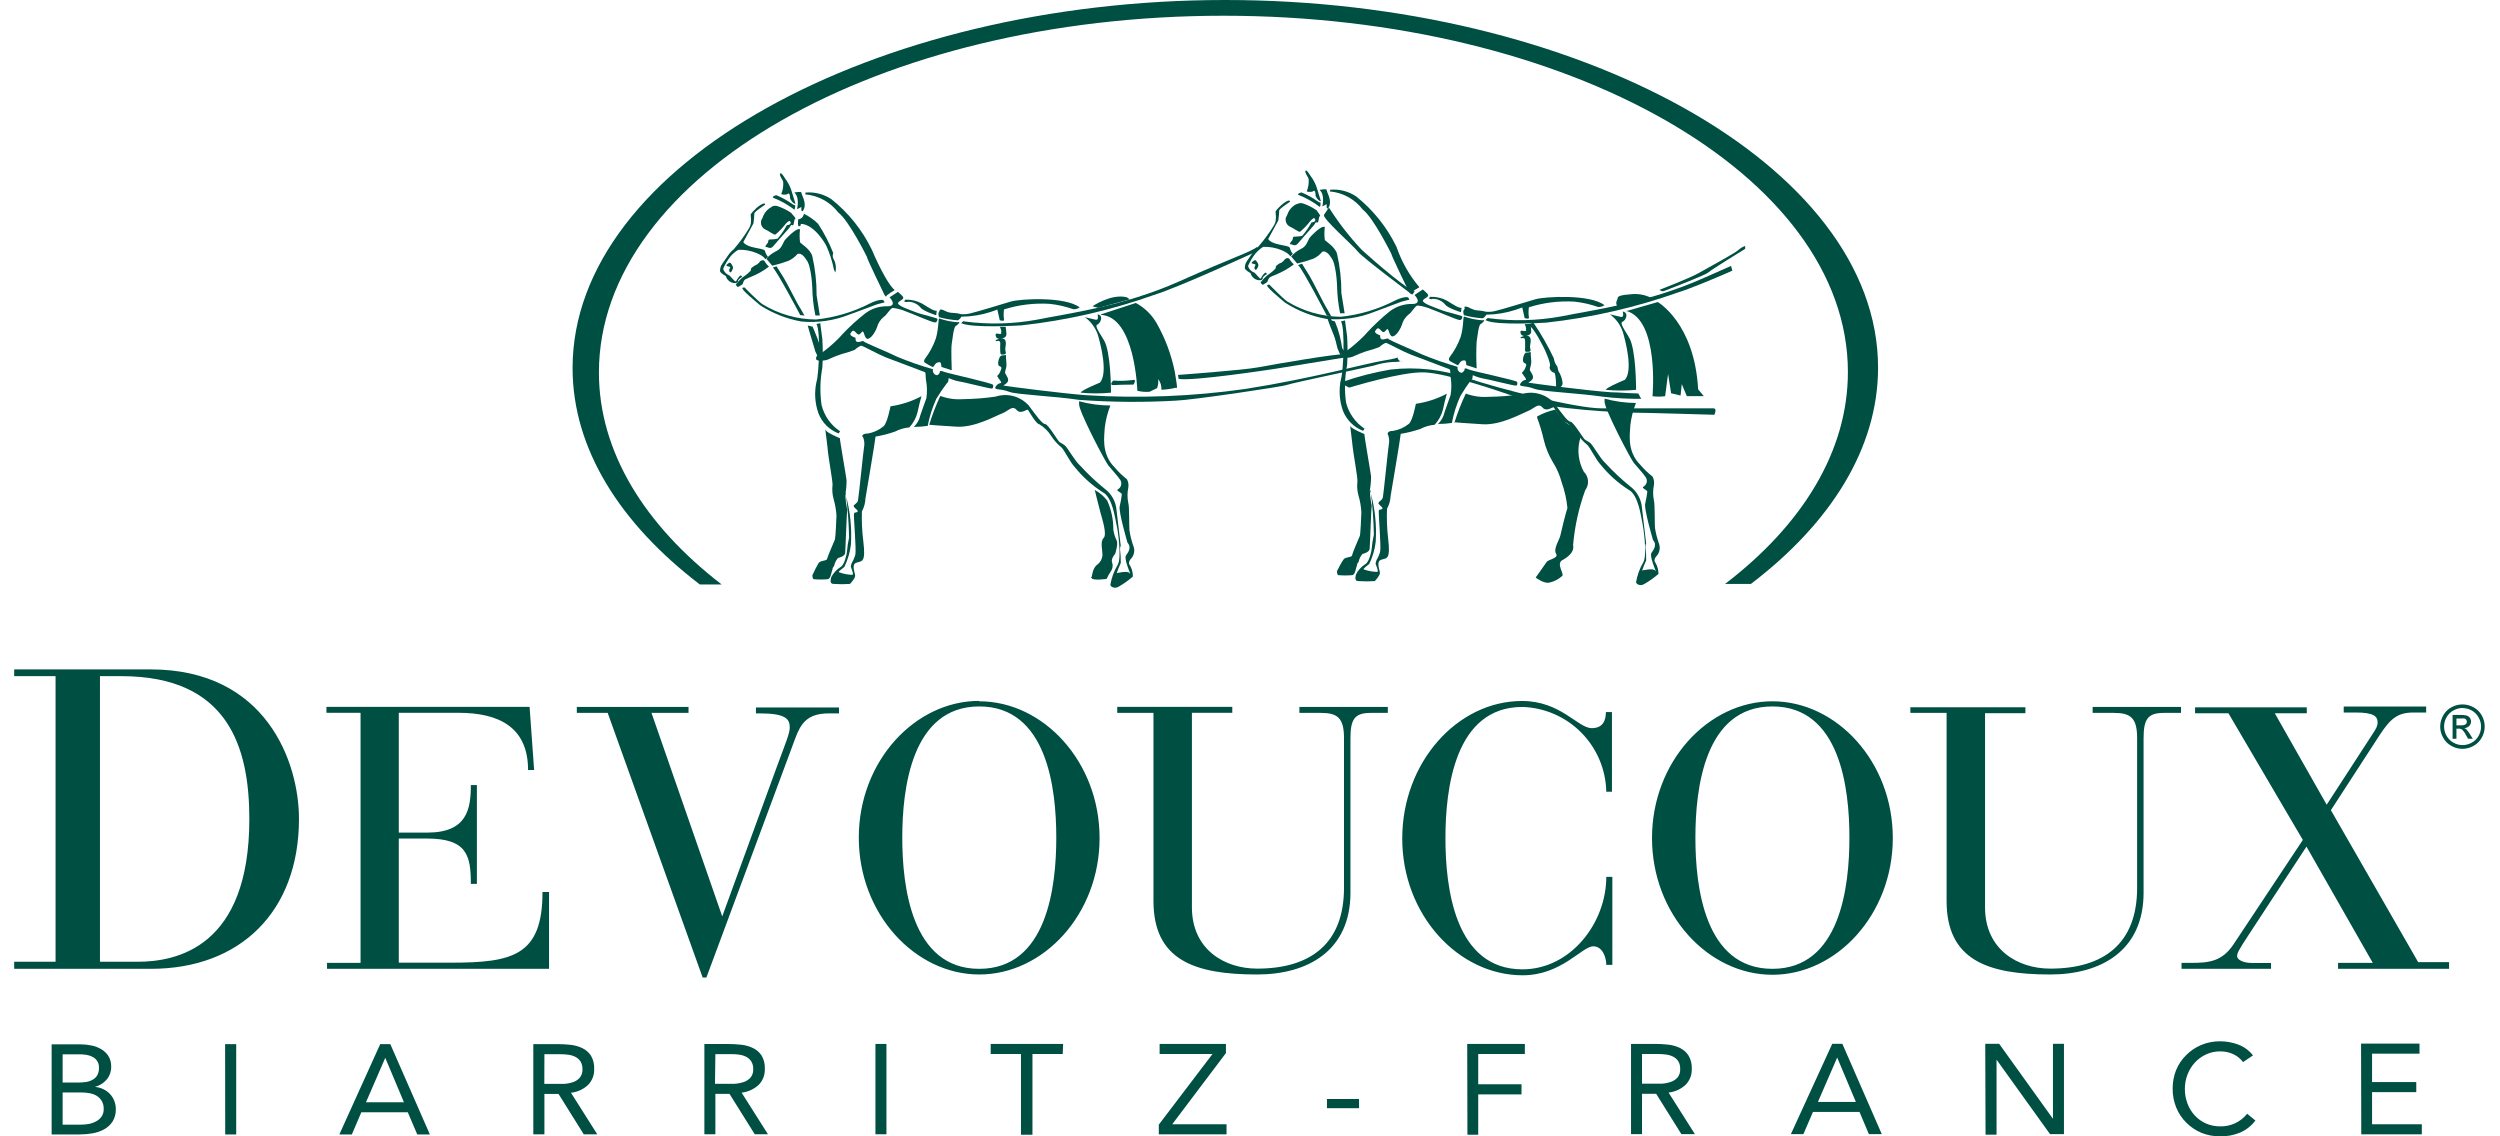 <?xml version="1.0" encoding="UTF-8"?> <svg xmlns="http://www.w3.org/2000/svg" width="132" height="60" viewBox="0 0 132 60" fill="none"><path d="M42.525 10.263V10.167C43.01 10.124 43.495 10.248 43.9 10.519C44.801 11.236 45.53 12.146 46.032 13.183C46.5 14.286 47.001 15.155 47.246 15.315C47.246 15.315 46.778 15.576 46.778 15.671C46.719 15.613 46.676 15.542 46.65 15.464C46.65 15.464 45.77 13.657 45.765 13.545C45.765 13.545 44.817 11.633 44.262 11.222C44.054 10.948 43.79 10.721 43.488 10.555C43.186 10.39 42.853 10.29 42.509 10.263M42.158 11.579C42.225 11.571 42.289 11.542 42.34 11.496C42.39 11.45 42.425 11.39 42.44 11.323C42.515 11.078 42.44 11.286 42.44 11.286C42.721 11.418 42.977 11.599 43.197 11.819C43.516 12.305 43.784 12.823 43.996 13.364C43.977 13.408 43.968 13.455 43.968 13.503C43.968 13.55 43.977 13.598 43.996 13.641C44.127 13.867 44.167 14.133 44.108 14.387L44.033 14.243C43.947 13.798 43.808 13.365 43.618 12.954C43.618 12.954 43.053 11.883 42.312 11.819C42.312 11.819 42.254 11.846 42.264 11.941H42.152C42.127 11.817 42.127 11.688 42.152 11.563M38.849 15.021C38.849 15.021 38.907 15.149 38.961 15.149C39.014 15.149 39.104 15.064 39.179 15.027C39.254 14.989 39.216 14.83 39.365 14.744C39.464 14.695 39.566 14.65 39.669 14.611C40.002 14.475 40.315 14.296 40.602 14.078C40.526 14.011 40.46 13.934 40.405 13.849C40.405 13.849 40.341 13.652 40.138 13.79C40.071 13.895 39.972 13.976 39.856 14.02C39.856 14.02 39.6 14.164 39.648 14.233C39.696 14.302 39.291 14.595 39.227 14.632C39.087 14.748 38.96 14.878 38.849 15.021ZM40.447 13.673C40.596 13.502 40.777 13.363 40.98 13.263C41.246 13.151 41.337 12.858 41.406 12.73C41.476 12.602 42.014 12.075 42.179 12.101H42.243C42.213 12.333 42.213 12.568 42.243 12.799C42.301 12.874 42.776 13.146 42.888 13.519C43.043 14.199 43.12 14.894 43.117 15.592C43.117 15.592 43.277 16.62 43.287 16.657H43.053C42.952 16.168 42.897 15.67 42.888 15.171C42.888 15.171 42.84 13.982 42.568 13.711C42.568 13.711 42.36 13.322 42.11 13.407C41.979 13.565 41.813 13.691 41.625 13.774C41.348 13.876 41.065 13.962 40.778 14.03L40.463 13.663" fill="#004F43"></path><path d="M39.157 14.632C39.089 14.677 39.028 14.73 38.976 14.792C38.976 14.84 38.976 14.925 38.843 14.947C38.762 14.954 38.68 14.94 38.606 14.908C38.531 14.875 38.466 14.824 38.416 14.76C38.373 14.704 38.341 14.641 38.32 14.574C38.32 14.574 38.038 14.43 38.017 14.312C38.014 14.173 38.057 14.036 38.139 13.924C38.193 13.849 38.384 13.566 38.438 13.492C38.522 13.367 38.624 13.256 38.741 13.162C39.05 12.807 39.327 12.425 39.567 12.021C39.727 11.739 39.615 11.371 39.642 11.307C39.669 11.243 40.132 10.732 40.372 10.742L40.404 10.801C40.404 10.801 39.871 11.147 39.828 11.264C39.824 11.443 39.808 11.621 39.781 11.797L39.248 12.778C39.248 12.778 39.306 12.975 39.898 13.087C40.489 13.199 40.351 13.199 40.431 13.369C40.511 13.54 40.553 13.556 40.553 13.556L40.409 13.689C40.409 13.689 40.356 13.529 39.94 13.359C39.636 13.235 39.309 13.177 38.981 13.188C38.834 13.278 38.701 13.389 38.587 13.518C38.42 13.723 38.283 13.951 38.182 14.195C38.203 14.264 38.238 14.328 38.285 14.383C38.332 14.438 38.389 14.483 38.454 14.515C38.571 14.542 38.821 14.947 38.869 14.845C38.917 14.744 39.077 14.499 39.136 14.552C39.166 14.576 39.187 14.61 39.194 14.648" fill="#004F43"></path><path d="M40.745 10.924C40.557 11.02 40.406 11.175 40.314 11.366C40.228 11.627 40.165 11.611 40.181 11.739C40.177 11.818 40.196 11.896 40.237 11.963C40.278 12.03 40.338 12.084 40.41 12.117C40.596 12.197 40.868 12.421 40.943 12.383C41.123 12.234 41.287 12.066 41.433 11.883C41.502 11.787 41.657 11.627 41.705 11.675C41.718 11.685 41.728 11.698 41.736 11.712C41.743 11.727 41.747 11.743 41.747 11.76C41.747 11.777 41.743 11.793 41.736 11.808C41.728 11.822 41.718 11.835 41.705 11.845C41.654 11.871 41.6 11.887 41.545 11.893C41.408 12.147 41.244 12.385 41.054 12.602C40.953 12.626 40.849 12.639 40.745 12.639C40.687 12.639 40.575 12.639 40.575 12.687C40.57 12.735 40.557 12.782 40.538 12.826C40.538 12.826 40.367 13.007 40.426 13.034C40.484 13.06 40.49 13.034 40.559 13.071C40.603 13.093 40.653 13.098 40.701 13.087C40.749 13.075 40.791 13.047 40.82 13.007C40.905 12.895 41.47 12.266 41.63 12.085C41.79 11.904 41.736 11.845 41.838 11.893C41.939 11.941 41.912 11.573 41.987 11.552C42.062 11.531 41.779 11.275 41.779 11.243C41.566 11.098 41.335 10.982 41.092 10.897C41.033 10.871 40.969 10.861 40.905 10.865C40.841 10.87 40.779 10.89 40.724 10.924M41.95 10.162C41.95 10.162 42.312 10.098 42.307 10.162C42.339 10.266 42.376 10.37 42.419 10.47C42.469 10.596 42.493 10.73 42.488 10.865C42.488 10.961 42.408 11.163 42.355 11.153C42.301 11.142 42.307 11.03 42.317 10.955C42.328 10.881 42.083 11.083 42.088 11.03C42.093 10.977 42.227 10.433 41.955 10.183M40.804 10.401C40.852 10.35 40.916 10.317 40.985 10.305C41.277 10.423 41.555 10.575 41.811 10.758C41.864 10.801 41.926 10.83 41.992 10.844C41.987 10.921 41.973 10.998 41.95 11.073C41.6 10.807 41.214 10.591 40.804 10.433M42.008 10.78C42.008 10.78 41.848 10.247 41.8 10.103C41.744 9.915 41.661 9.735 41.555 9.57C41.459 9.458 41.268 9.074 41.193 9.16C41.118 9.245 41.337 9.49 41.353 9.607C41.37 9.82 41.337 10.033 41.257 10.231C41.193 10.268 41.513 10.316 41.603 10.231C41.694 10.146 41.726 10.412 41.715 10.455C41.705 10.497 41.875 10.774 41.998 10.758M38.364 13.987C38.364 13.987 38.523 13.806 38.582 13.892C38.641 13.977 38.731 14.073 38.694 14.184C38.657 14.296 38.582 14.44 38.523 14.35C38.465 14.259 38.523 14.2 38.555 14.126C38.587 14.051 38.273 14.078 38.369 13.987M40.804 14.126L41.001 14.062L41.385 14.675C41.534 14.909 42.147 16.13 42.216 16.215C42.285 16.3 42.461 16.668 42.488 16.662C42.41 16.649 42.332 16.64 42.253 16.636C42.253 16.636 41.012 14.296 40.804 14.126Z" fill="#004F43"></path><path d="M39.211 15.197C39.211 15.197 39.296 15.149 39.333 15.197C39.371 15.245 40.047 15.922 40.255 16.06C41.106 16.582 42.082 16.862 43.079 16.87C44.074 16.767 45.041 16.48 45.93 16.023C46.34 15.815 46.607 15.815 46.644 15.852C46.672 15.887 46.691 15.927 46.703 15.97C46.703 15.97 46.388 16.039 46.298 16.071C46.207 16.103 45.056 16.54 44.864 16.604C44.058 16.927 43.188 17.055 42.323 16.977C41.547 16.84 40.806 16.55 40.143 16.124C39.898 15.916 39.078 15.25 39.211 15.202M43.111 17.11L43.309 17.062L43.42 17.915C43.451 18.413 43.451 18.913 43.42 19.412C43.299 20.062 43.285 20.728 43.378 21.384C43.517 21.954 43.868 22.451 44.358 22.774L44.278 22.886C44.036 22.793 43.816 22.65 43.632 22.466C43.449 22.283 43.306 22.063 43.213 21.82C43.025 21.287 42.989 20.711 43.111 20.158C43.245 19.748 43.335 17.462 43.111 17.11Z" fill="#004F43"></path><path d="M43.207 18.703C43.207 18.703 43.053 18.842 43.095 18.97C43.138 19.098 43.628 19.039 43.745 18.97C43.962 18.868 44.184 18.779 44.411 18.703C44.655 18.64 44.895 18.563 45.131 18.474C45.157 18.437 45.413 18.234 45.498 18.256C45.584 18.277 46.415 18.73 46.783 18.874C47.15 19.018 48.749 19.609 48.824 19.646C48.898 19.684 48.855 19.79 48.888 20.046C48.952 20.367 48.961 20.697 48.914 21.021C48.829 21.272 48.578 21.938 48.546 22.087C48.484 22.259 48.382 22.414 48.248 22.54C48.494 22.541 48.74 22.523 48.983 22.486C49.077 21.994 49.23 21.515 49.436 21.058C49.608 20.77 49.797 20.493 50.001 20.227C50.129 20.142 50.038 19.961 50.113 19.971C50.283 20.049 50.462 20.106 50.646 20.142C50.886 20.169 52.292 20.536 52.372 20.515C52.452 20.494 52.442 20.414 52.436 20.323C52.431 20.233 50.065 19.716 49.857 19.636C49.649 19.556 49.628 19.577 49.628 19.636C49.628 19.694 49.532 19.833 49.431 19.806C49.369 19.785 49.317 19.742 49.286 19.685C49.254 19.628 49.245 19.561 49.261 19.497C48.627 19.316 48.004 19.099 47.395 18.847C46.889 18.591 45.616 18.085 45.589 18.016C45.562 17.947 45.136 18.25 45.173 17.835C45.173 17.835 44.811 17.728 44.912 17.59C45.014 17.451 45.051 17.392 45.221 17.59C45.392 17.787 45.461 17.52 45.547 17.504C45.632 17.488 45.648 17.957 45.855 17.883C46.063 17.808 46.266 17.419 46.308 17.275C46.363 17.066 46.483 16.88 46.65 16.742C46.831 16.63 46.985 16.295 47.134 16.257C47.39 16.287 47.64 16.355 47.875 16.46C48.062 16.518 49.218 17.025 49.356 17.025C49.495 17.025 49.484 16.897 49.5 16.843C49.516 16.79 48.637 16.604 48.371 16.492C48.104 16.38 47.268 16.124 47.438 15.959C47.609 15.794 47.832 15.789 47.582 15.565L47.411 15.41L46.969 15.698C46.969 15.698 47.406 16.151 46.884 16.172C46.451 16.154 46.025 16.288 45.68 16.55C45.239 16.897 44.826 17.276 44.444 17.685C44.262 17.925 43.34 18.751 43.202 18.703" fill="#004F43"></path><path d="M47.736 15.901L47.81 15.821C48.119 15.812 48.424 15.885 48.695 16.034C49.089 16.274 49.297 16.423 49.462 16.407L49.43 16.647C49.43 16.647 48.706 16.412 48.599 16.231C48.517 16.135 48.414 16.059 48.299 16.008C48.184 15.956 48.059 15.93 47.933 15.933C47.848 15.991 47.73 15.901 47.73 15.901M49.627 16.433C49.627 16.433 49.558 16.338 49.697 16.343C49.835 16.348 49.995 16.519 50.304 16.519C50.459 16.525 50.613 16.548 50.762 16.588C50.942 16.601 51.123 16.581 51.295 16.529C51.604 16.46 52.894 16.066 53.368 15.922C53.842 15.778 56.235 15.639 57.008 16.231C56.91 16.3 56.791 16.334 56.672 16.327C56.27 16.185 55.854 16.09 55.43 16.044C54.613 15.992 53.792 16.091 53.011 16.338C52.986 16.514 52.986 16.694 53.011 16.87C53.054 16.993 52.787 16.908 52.787 16.908L52.659 16.343C52.659 16.343 52.532 16.401 52.308 16.471C51.808 16.633 51.287 16.717 50.762 16.721C50.72 16.802 50.655 16.869 50.576 16.913C50.239 16.892 49.905 16.836 49.58 16.748C49.58 16.748 49.489 16.508 49.627 16.407M49.601 16.817C49.915 16.928 50.243 16.994 50.576 17.014C50.757 16.956 50.576 17.153 50.464 17.212C50.352 17.27 50.294 17.888 50.251 18.155C50.208 18.421 50.251 19.439 50.251 19.497C50.251 19.556 50.278 19.567 50.096 19.497L49.707 19.375C49.707 19.375 49.707 19.114 49.611 19.124C49.567 19.121 49.522 19.13 49.481 19.148C49.44 19.167 49.404 19.195 49.377 19.231C49.318 19.316 49.265 19.386 49.265 19.386C49.265 19.386 49.025 19.274 48.945 19.215C48.865 19.156 48.716 19.146 48.834 18.949C49.081 18.626 49.275 18.266 49.409 17.883C49.58 17.318 49.526 16.817 49.596 16.817" fill="#004F43"></path><path d="M50.747 17.078C50.747 17.078 50.854 16.913 50.912 16.972C52.184 17.142 53.475 17.112 54.738 16.881C56.39 16.545 59.283 16.188 62.278 14.851C65.273 13.513 65.901 13.364 66.37 13.044C66.37 13.044 66.44 13.242 66.37 13.268C66.301 13.295 62.321 15.144 60.908 15.581C58.653 16.381 56.312 16.918 53.934 17.179C53.934 17.179 51.269 17.35 50.736 17.052" fill="#004F43"></path><path d="M52.804 17.275C52.804 17.275 52.894 17.478 52.862 17.552C52.83 17.627 52.942 17.6 52.83 17.627C52.718 17.654 52.59 17.558 52.575 17.654C52.568 17.678 52.567 17.704 52.571 17.729C52.575 17.754 52.584 17.778 52.597 17.799C52.611 17.82 52.628 17.839 52.649 17.853C52.67 17.868 52.694 17.878 52.718 17.883C52.841 17.883 52.612 17.92 52.575 17.963C52.537 18.005 52.623 18.011 52.623 18.011C52.623 18.011 52.798 17.947 52.814 18.101C52.806 18.261 52.806 18.421 52.814 18.581C52.841 18.682 52.788 18.735 52.995 18.719C53.203 18.703 53.054 18.565 53.081 18.384C53.107 18.202 53.177 17.877 52.91 17.877C52.644 17.877 53.166 17.931 53.139 17.622C53.132 17.498 53.118 17.376 53.097 17.254H52.788M52.873 18.767C52.954 18.768 53.034 18.759 53.113 18.741C53.113 18.741 53.113 18.938 53.139 19.188C53.166 19.439 53.028 19.614 53.081 19.721C53.134 19.828 53.321 20.041 53.177 20.201C53.033 20.36 52.916 20.339 53.033 20.366C53.15 20.392 56.129 20.781 57.354 20.867C60.159 21.043 62.975 20.932 65.757 20.536C69.354 19.971 72.125 19.183 73.111 19.028C74.097 18.874 73.718 18.799 73.814 18.954C73.91 19.108 73.995 19.082 74.054 19.039C73.906 19.096 73.748 19.12 73.59 19.108C73.228 19.128 72.87 19.194 72.525 19.305C72.386 19.348 68.219 20.222 67.953 20.323C67.686 20.424 62.901 21.128 62.091 21.154C60.384 21.252 58.671 21.238 56.965 21.112C55.654 20.915 53.72 20.84 53.31 20.696C53.129 20.626 52.938 20.581 52.745 20.563C52.66 20.536 52.436 20.563 52.617 20.35C52.798 20.137 52.985 20.323 52.772 20.041C52.559 19.758 52.687 19.907 52.804 19.641C52.921 19.375 52.884 19.391 52.756 19.321C52.628 19.252 52.756 18.788 52.868 18.788M43.575 22.678C43.575 22.678 43.697 23.59 43.713 23.835C43.729 24.08 43.974 25.433 43.958 25.604C43.929 25.852 43.947 26.103 44.012 26.344C44.096 26.631 44.148 26.926 44.166 27.224C44.166 27.394 44.113 28.401 44.086 28.481C44.059 28.561 43.697 29.366 43.676 29.499C43.655 29.632 43.335 29.573 43.223 29.728C43.102 29.937 42.992 30.152 42.893 30.373C42.893 30.373 42.893 30.559 42.962 30.581C43.21 30.604 43.46 30.604 43.708 30.581C43.873 30.554 43.889 30.202 43.953 30.085C43.951 30.049 43.958 30.012 43.972 29.979C43.987 29.945 44.01 29.916 44.038 29.893C44.068 29.734 44.14 29.585 44.246 29.462C44.246 29.462 44.603 29.387 44.624 29.201C44.646 29.014 44.699 27.128 44.736 26.92C44.678 26.652 44.644 26.379 44.635 26.105C44.678 25.858 44.699 25.609 44.699 25.359C44.662 25.055 44.337 23.227 44.347 23.137C44.347 23.137 43.67 22.86 43.601 22.716" fill="#004F43"></path><path d="M45.562 23.067C45.621 23.203 45.647 23.351 45.636 23.499C45.599 23.67 45.338 26.275 45.301 26.43C45.264 26.584 45.072 26.643 45.072 26.718C45.072 26.792 45.258 26.904 45.279 26.963C45.301 27.021 45.279 27.037 45.184 27.058C45.088 27.08 45.109 27.058 45.088 27.154C45.066 27.25 45.221 29.057 45.162 29.286C45.121 29.438 45.058 29.583 44.976 29.718C44.95 29.779 44.932 29.843 44.922 29.909C44.922 29.968 45.114 30.346 44.997 30.352C44.753 30.344 44.511 30.295 44.283 30.208C44.283 30.149 44.491 30.021 44.587 29.925C44.764 29.556 44.879 29.16 44.928 28.753C44.983 27.879 44.893 27.002 44.661 26.158C44.416 25.593 44.661 26.078 44.661 26.078C44.76 26.842 44.817 27.61 44.832 28.38C44.775 28.627 44.738 28.878 44.72 29.131C44.72 29.222 44.587 29.845 44.379 29.941C44.171 30.072 44.002 30.256 43.889 30.474C43.889 30.533 43.756 30.831 44.022 30.831C44.308 30.852 44.594 30.852 44.88 30.831C44.88 30.831 45.152 30.554 45.152 30.399C45.152 30.245 44.928 29.797 45.226 29.707C45.525 29.616 45.717 29.707 45.583 28.577C45.517 28.054 45.492 27.527 45.509 27C45.622 26.792 45.686 26.56 45.695 26.323C45.695 26.323 46.228 23.179 46.228 23.052C46.58 22.993 46.926 22.904 47.262 22.785C47.495 22.664 47.751 22.59 48.013 22.567C48.222 22.341 48.371 22.066 48.445 21.767C48.503 21.48 48.578 21.197 48.653 20.92C48.143 21.192 47.589 21.372 47.017 21.453C47.017 21.453 46.846 22.375 46.638 22.519C46.397 22.717 46.106 22.846 45.796 22.892C45.509 22.892 45.525 23.052 45.525 23.052M49.052 22.46C49.214 21.928 49.413 21.408 49.649 20.904C50.033 21.048 50.444 21.106 50.853 21.075C51.426 21.068 51.997 21.024 52.564 20.941C52.87 20.842 53.199 20.833 53.51 20.916C53.821 21 54.101 21.171 54.317 21.41C54.711 21.943 55.031 22.391 55.185 22.391C55.34 22.391 55.841 23.259 55.937 23.334C56.032 23.409 56.075 23.403 56.224 23.52C56.374 23.638 56.757 24.352 57.034 24.586C57.436 25.027 57.871 25.437 58.334 25.812C58.513 25.944 58.661 26.114 58.767 26.309C58.874 26.504 58.937 26.72 58.953 26.941C59.027 27.57 59.102 28.199 59.176 28.822C59.176 28.822 59.134 28.86 59.139 29.019C59.171 29.254 59.183 29.491 59.176 29.728C59.095 29.901 59.024 30.079 58.963 30.261C58.963 30.261 59.56 30.117 59.64 30.261C59.72 30.405 59.64 30.192 59.64 30.192C59.569 30.018 59.509 29.84 59.459 29.659C59.459 29.584 59.384 29.43 59.459 29.318C59.533 29.206 59.779 28.924 59.533 28.657C59.533 28.657 59.038 26.973 59.123 26.718C59.171 26.521 59.206 26.322 59.23 26.121C59.267 26.009 58.889 25.913 59.022 25.838C59.063 25.816 59.1 25.785 59.13 25.747C59.159 25.71 59.181 25.667 59.193 25.622C59.206 25.576 59.209 25.528 59.202 25.481C59.196 25.434 59.179 25.389 59.155 25.348C59.022 25.14 58.681 24.778 58.516 24.57C58.35 24.362 56.917 21.639 56.976 21.32V21.186C57.514 21.333 58.069 21.408 58.627 21.41C58.477 21.792 58.377 22.191 58.329 22.599C58.329 22.934 58.1 23.936 58.862 24.687C59.053 24.915 59.267 25.122 59.501 25.305C59.575 25.438 59.601 25.593 59.576 25.742C59.518 26.015 59.518 26.296 59.576 26.568C59.635 26.739 59.613 27.831 59.635 28.002C59.679 28.3 59.755 28.593 59.858 28.876C59.889 28.971 59.896 29.073 59.879 29.172C59.863 29.271 59.823 29.365 59.763 29.446C59.656 29.558 59.533 29.712 59.667 29.861C59.767 30.038 59.818 30.239 59.816 30.442C59.584 30.645 59.332 30.823 59.065 30.975C58.857 31.108 58.627 30.975 58.627 30.879C58.688 30.512 58.817 30.16 59.006 29.84C59.251 29.462 59.006 27.884 58.947 27.677C58.889 27.469 58.761 26.249 58.212 25.982C57.663 25.628 57.174 25.189 56.763 24.682C56.48 24.384 56.198 23.755 56.038 23.616C55.829 23.448 55.649 23.246 55.505 23.02C55.346 22.763 55.126 22.549 54.866 22.396C54.716 22.396 54.333 21.719 54.279 21.645C54.226 21.57 53.906 21.911 53.677 21.645C53.448 21.378 53.246 21.703 52.905 21.831C52.564 21.959 51.477 22.582 50.517 22.529C49.558 22.476 49.074 22.428 49.074 22.428" fill="#004F43"></path><path d="M57.802 25.87C58.06 26.009 58.285 26.202 58.463 26.435C58.677 26.914 58.786 27.434 58.783 27.959C58.811 28.155 58.868 28.345 58.953 28.524C59.049 28.636 58.916 29.216 58.857 29.275C58.799 29.334 58.649 29.558 58.724 29.707C58.749 29.785 58.755 29.869 58.742 29.95C58.729 30.031 58.697 30.108 58.649 30.176C58.562 30.297 58.489 30.427 58.431 30.565C58.431 30.565 57.744 30.666 57.648 30.538C57.552 30.41 57.648 30.463 57.648 30.463C57.648 30.463 57.685 29.968 57.951 29.803C58.026 29.743 58.088 29.669 58.133 29.585C58.178 29.5 58.205 29.408 58.212 29.312C58.212 29.046 58.079 28.598 58.271 28.407C58.463 28.215 58.197 27.41 58.101 27.053C58.005 26.696 57.802 25.865 57.802 25.865M57.269 16.737C57.595 16.971 57.839 17.301 57.967 17.68C58.138 18.261 58.5 19.71 58.079 20.201C58.079 20.201 57.062 20.616 57.062 20.733C57.593 20.784 58.128 20.784 58.66 20.733C58.66 20.632 58.66 18.565 58.287 17.963C57.914 17.36 57.813 17.185 57.951 17.131C58.09 17.078 58.303 16.662 57.951 16.599C57.951 16.599 58.042 16.918 57.855 16.881C57.669 16.844 57.291 16.748 57.291 16.748M70.228 10.124V10.018C70.713 9.974 71.198 10.099 71.603 10.369C72.504 11.087 73.232 11.997 73.735 13.034C74.002 13.813 74.412 14.536 74.944 15.165C74.944 15.165 74.475 15.426 74.475 15.517C74.418 15.46 74.374 15.391 74.347 15.314C74.347 15.314 73.468 13.503 73.457 13.391C73.457 13.391 72.509 11.478 71.955 11.067C71.747 10.794 71.484 10.567 71.183 10.402C70.882 10.236 70.549 10.136 70.207 10.108M66.557 14.904C66.557 14.904 66.616 15.032 66.669 15.032C66.722 15.032 66.813 14.947 66.887 14.909C66.962 14.872 66.925 14.712 67.079 14.627C67.234 14.542 67.314 14.531 67.383 14.494C67.715 14.356 68.028 14.177 68.315 13.961C68.24 13.893 68.174 13.816 68.118 13.732C68.118 13.732 68.049 13.534 67.852 13.678C67.852 13.678 67.719 13.876 67.569 13.902C67.569 13.902 67.314 14.046 67.362 14.115C67.41 14.185 67.005 14.478 66.941 14.515C66.8 14.629 66.673 14.76 66.562 14.904M68.161 13.556C68.309 13.383 68.49 13.241 68.694 13.14C68.96 13.028 69.051 12.735 69.115 12.607C69.179 12.479 69.728 11.947 69.887 11.979H69.951C69.921 12.21 69.921 12.445 69.951 12.677C70.01 12.751 70.484 13.023 70.596 13.401C70.751 14.081 70.828 14.777 70.825 15.474C70.825 15.474 70.985 16.497 70.996 16.54H70.756C70.658 16.05 70.604 15.553 70.596 15.053C70.596 15.053 70.548 13.865 70.276 13.593C70.276 13.593 70.069 13.204 69.818 13.289C69.69 13.45 69.525 13.578 69.338 13.662C69.061 13.762 68.778 13.846 68.491 13.913L68.177 13.545" fill="#004F43"></path><path d="M66.861 14.483C66.793 14.528 66.732 14.582 66.68 14.643C66.68 14.691 66.68 14.776 66.546 14.798C66.465 14.803 66.384 14.788 66.309 14.755C66.235 14.721 66.17 14.67 66.12 14.606C66.078 14.548 66.045 14.483 66.024 14.414C66.024 14.414 65.742 14.275 65.726 14.153C65.724 14.015 65.767 13.88 65.848 13.769L66.152 13.332C66.236 13.207 66.338 13.096 66.456 13.002C66.764 12.649 67.04 12.269 67.282 11.867C67.441 11.585 67.329 11.217 67.356 11.153C67.383 11.089 67.846 10.577 68.086 10.588L68.118 10.647C68.118 10.647 67.585 10.993 67.543 11.105C67.537 11.283 67.521 11.461 67.495 11.638L66.962 12.618C66.962 12.618 67.02 12.815 67.612 12.927C68.203 13.039 68.065 13.039 68.145 13.215C68.225 13.391 68.267 13.402 68.267 13.402L68.124 13.535C68.124 13.535 68.07 13.375 67.655 13.204C67.351 13.08 67.024 13.022 66.695 13.034C66.549 13.126 66.416 13.239 66.301 13.37C66.134 13.574 65.998 13.802 65.896 14.046C65.916 14.116 65.95 14.181 65.997 14.236C66.044 14.291 66.102 14.335 66.168 14.366C66.28 14.366 66.536 14.798 66.578 14.696C66.621 14.595 66.786 14.35 66.845 14.403C66.876 14.426 66.897 14.461 66.903 14.499" fill="#004F43"></path><path d="M68.453 10.775C68.263 10.87 68.109 11.025 68.016 11.217C67.931 11.478 67.867 11.462 67.883 11.59C67.88 11.668 67.901 11.746 67.941 11.813C67.982 11.88 68.041 11.934 68.112 11.968C68.299 12.043 68.57 12.272 68.645 12.235C68.824 12.084 68.988 11.916 69.135 11.734C69.199 11.638 69.359 11.478 69.407 11.526C69.42 11.536 69.431 11.549 69.438 11.563C69.446 11.578 69.45 11.595 69.45 11.611C69.45 11.628 69.446 11.644 69.438 11.659C69.431 11.674 69.42 11.687 69.407 11.696C69.357 11.722 69.303 11.738 69.247 11.744C69.109 11.997 68.945 12.235 68.757 12.453C68.654 12.477 68.548 12.489 68.442 12.49C68.384 12.49 68.272 12.49 68.272 12.538C68.267 12.588 68.255 12.637 68.235 12.682C68.235 12.682 68.064 12.863 68.123 12.89C68.181 12.917 68.187 12.89 68.256 12.927C68.301 12.95 68.352 12.956 68.401 12.944C68.45 12.932 68.493 12.904 68.522 12.863C68.608 12.752 69.172 12.123 69.332 11.941C69.492 11.76 69.439 11.707 69.54 11.75C69.641 11.792 69.615 11.43 69.689 11.414C69.764 11.398 69.519 11.132 69.519 11.105C69.306 10.957 69.075 10.839 68.832 10.753C68.772 10.729 68.708 10.719 68.644 10.725C68.58 10.73 68.518 10.751 68.464 10.785M69.684 10.023C69.684 10.023 70.046 9.954 70.041 10.023C70.073 10.128 70.11 10.231 70.153 10.332C70.204 10.457 70.228 10.592 70.222 10.727C70.222 10.822 70.142 11.025 70.089 11.009C70.036 10.993 70.041 10.886 70.052 10.807C70.062 10.727 69.817 10.934 69.823 10.886C69.828 10.838 69.961 10.29 69.684 10.039M68.533 10.252C68.584 10.203 68.649 10.171 68.72 10.162C69.012 10.279 69.29 10.431 69.546 10.615C69.598 10.658 69.66 10.687 69.727 10.7C69.727 10.7 69.727 10.918 69.684 10.924C69.336 10.659 68.952 10.443 68.544 10.284M69.748 10.636C69.748 10.636 69.588 10.103 69.54 9.959C69.483 9.771 69.4 9.592 69.295 9.426C69.199 9.315 69.002 8.931 68.933 9.016C68.863 9.101 69.077 9.341 69.098 9.464C69.113 9.676 69.08 9.889 69.002 10.087C68.933 10.124 69.252 10.172 69.348 10.087C69.444 10.002 69.471 10.268 69.46 10.316C69.45 10.364 69.62 10.636 69.743 10.62M66.098 13.854C66.098 13.854 66.258 13.679 66.316 13.759C66.375 13.838 66.471 13.94 66.434 14.052C66.396 14.164 66.316 14.307 66.258 14.217C66.199 14.126 66.258 14.068 66.29 13.993C66.322 13.918 66.007 13.945 66.103 13.849M68.538 13.993L68.746 13.924L69.151 14.579C69.306 14.83 69.951 16.135 70.02 16.226C70.089 16.316 70.275 16.711 70.308 16.7C70.225 16.684 70.141 16.674 70.057 16.668C70.057 16.668 68.762 14.174 68.544 14.004" fill="#004F43"></path><path d="M66.919 15.048C66.919 15.048 67.004 15 67.041 15.048C67.079 15.096 67.755 15.772 67.963 15.916C68.814 16.437 69.79 16.716 70.787 16.726C71.782 16.622 72.748 16.335 73.638 15.879C74.048 15.671 74.315 15.671 74.352 15.708C74.38 15.743 74.4 15.783 74.411 15.826C74.411 15.826 74.096 15.895 74.006 15.927C73.915 15.959 72.764 16.396 72.578 16.46C71.772 16.784 70.901 16.913 70.036 16.838C69.258 16.699 68.516 16.407 67.851 15.98C67.606 15.772 66.786 15.101 66.919 15.058M70.819 16.966L71.016 16.918L71.128 17.771C71.158 18.269 71.158 18.769 71.128 19.268C71 19.919 70.98 20.587 71.07 21.245C71.211 21.815 71.561 22.311 72.05 22.636L71.97 22.747C71.728 22.654 71.508 22.511 71.325 22.327C71.141 22.143 70.998 21.924 70.905 21.682C70.717 21.148 70.682 20.572 70.803 20.019C70.936 19.609 71.027 17.323 70.803 16.971" fill="#004F43"></path><path d="M70.915 18.554C70.915 18.554 70.761 18.698 70.803 18.82C70.846 18.943 71.336 18.89 71.453 18.82C71.669 18.72 71.889 18.631 72.114 18.554C72.358 18.49 72.598 18.414 72.834 18.325C72.86 18.282 73.121 18.085 73.201 18.106C73.281 18.128 74.118 18.581 74.485 18.719L76.526 19.492C76.601 19.529 76.558 19.641 76.59 19.891C76.645 20.214 76.645 20.544 76.59 20.866C76.505 21.122 76.254 21.783 76.222 21.932C76.158 22.104 76.056 22.259 75.924 22.385C76.17 22.386 76.416 22.368 76.659 22.332C76.752 21.839 76.904 21.36 77.112 20.904C77.283 20.613 77.471 20.334 77.677 20.067C77.805 19.982 77.715 19.801 77.789 19.817C77.959 19.895 78.138 19.952 78.322 19.987C78.562 20.019 79.968 20.382 80.048 20.36C80.128 20.339 80.118 20.254 80.107 20.169C80.096 20.083 77.768 19.604 77.555 19.508C77.341 19.412 77.331 19.449 77.331 19.508C77.331 19.566 77.23 19.705 77.134 19.678C77.072 19.657 77.02 19.614 76.988 19.557C76.957 19.5 76.948 19.433 76.963 19.369C76.329 19.189 75.707 18.972 75.098 18.719C74.565 18.463 73.318 17.957 73.292 17.883C73.265 17.808 72.839 18.117 72.876 17.707C72.876 17.707 72.519 17.6 72.62 17.462C72.722 17.323 72.759 17.264 72.929 17.462C73.1 17.659 73.169 17.392 73.254 17.376C73.34 17.36 73.356 17.829 73.569 17.755C73.782 17.68 73.979 17.291 74.022 17.147C74.076 16.938 74.196 16.752 74.363 16.614C74.544 16.503 74.693 16.167 74.848 16.13C75.103 16.159 75.353 16.227 75.588 16.332C75.769 16.385 76.931 16.897 77.07 16.897C77.208 16.897 77.198 16.769 77.214 16.716C77.23 16.662 76.35 16.476 76.084 16.364C75.817 16.252 74.981 15.996 75.151 15.831C75.322 15.666 75.546 15.661 75.295 15.437L75.125 15.282L74.688 15.575C74.688 15.575 75.125 16.028 74.597 16.049C74.165 16.035 73.74 16.168 73.393 16.428C72.956 16.778 72.546 17.161 72.167 17.573C71.981 17.813 71.064 18.639 70.926 18.591" fill="#004F43"></path><path d="M75.439 15.751L75.514 15.671C75.824 15.66 76.131 15.732 76.404 15.879C76.798 16.119 77.006 16.268 77.171 16.252L77.139 16.486C77.139 16.486 76.404 16.257 76.303 16.076C76.221 15.981 76.12 15.905 76.006 15.853C75.891 15.802 75.767 15.776 75.642 15.778C75.557 15.836 75.439 15.746 75.439 15.746M77.336 16.279C77.336 16.279 77.267 16.183 77.406 16.188C77.544 16.193 77.699 16.364 78.013 16.39C78.168 16.398 78.321 16.422 78.471 16.46C78.651 16.476 78.832 16.457 79.004 16.406C79.313 16.337 80.603 15.938 81.077 15.799C81.551 15.66 83.944 15.517 84.716 16.113C84.618 16.182 84.5 16.216 84.381 16.209C83.979 16.068 83.562 15.973 83.139 15.927C82.323 15.877 81.505 15.979 80.725 16.225C80.7 16.402 80.7 16.581 80.725 16.758C80.768 16.881 80.502 16.795 80.502 16.795L80.374 16.231C80.374 16.231 80.246 16.289 80.022 16.358C79.523 16.523 79.002 16.609 78.477 16.614C78.435 16.695 78.37 16.762 78.29 16.806C77.953 16.786 77.619 16.73 77.294 16.641C77.294 16.641 77.198 16.401 77.342 16.305M77.315 16.715C77.629 16.826 77.958 16.892 78.29 16.913C78.471 16.854 78.29 17.051 78.178 17.11C78.066 17.168 78.008 17.787 77.965 18.058C77.942 18.506 77.942 18.954 77.965 19.401C77.965 19.454 77.997 19.47 77.811 19.401L77.422 19.279C77.422 19.279 77.422 19.017 77.326 19.028C77.281 19.024 77.236 19.032 77.195 19.05C77.153 19.069 77.118 19.098 77.091 19.135C77.038 19.22 76.979 19.289 76.979 19.289C76.979 19.289 76.74 19.177 76.654 19.119C76.569 19.06 76.431 19.049 76.543 18.852C76.791 18.53 76.988 18.17 77.123 17.787C77.294 17.222 77.235 16.721 77.304 16.721" fill="#004F43"></path><path d="M91.468 14.291C90.402 14.76 89.246 15.239 88.612 15.437C86.356 16.237 84.016 16.774 81.637 17.035C81.637 17.035 78.972 17.206 78.439 16.907C78.439 16.907 78.546 16.742 78.605 16.801C79.879 16.969 81.172 16.936 82.436 16.705C84.088 16.364 86.981 16.012 89.976 14.669L91.398 14.04" fill="#004F43"></path><path d="M80.513 17.126C80.513 17.126 80.603 17.328 80.571 17.403C80.539 17.477 80.651 17.451 80.539 17.477C80.427 17.504 80.299 17.408 80.283 17.504C80.278 17.529 80.278 17.555 80.282 17.58C80.287 17.605 80.296 17.629 80.31 17.65C80.324 17.671 80.342 17.69 80.363 17.704C80.384 17.718 80.408 17.728 80.433 17.733C80.555 17.733 80.326 17.771 80.289 17.813C80.251 17.856 80.337 17.861 80.337 17.861C80.337 17.861 80.513 17.797 80.523 17.957C80.534 18.117 80.523 18.33 80.523 18.437C80.523 18.543 80.497 18.591 80.704 18.575C80.912 18.559 80.758 18.421 80.79 18.239C80.822 18.058 80.891 17.733 80.619 17.733C80.347 17.733 80.875 17.787 80.848 17.477C80.841 17.354 80.827 17.232 80.806 17.11H80.497M86.656 21.058C85.994 21.064 85.332 21.029 84.674 20.952C83.358 20.755 81.429 20.68 81.019 20.531C80.837 20.462 80.647 20.417 80.454 20.398C80.369 20.371 80.145 20.398 80.326 20.184C80.507 19.971 80.694 20.158 80.481 19.87C80.267 19.582 80.39 19.737 80.513 19.476C80.635 19.215 80.593 19.225 80.465 19.151C80.337 19.076 80.465 18.618 80.582 18.618C80.663 18.618 80.743 18.607 80.822 18.586C80.822 18.586 80.822 18.783 80.848 19.039C80.875 19.295 80.736 19.465 80.79 19.572C80.843 19.678 81.035 19.891 80.891 20.051C80.747 20.211 80.63 20.184 80.747 20.211C80.864 20.238 83.843 20.632 85.069 20.712C85.399 20.712 85.889 20.76 86.502 20.776M71.289 22.492C71.289 22.492 71.406 23.403 71.427 23.648C71.449 23.893 71.694 25.247 71.672 25.417C71.643 25.665 71.661 25.916 71.726 26.158C71.811 26.444 71.862 26.739 71.88 27.037C71.88 27.207 71.832 28.215 71.8 28.294C71.768 28.374 71.411 29.179 71.395 29.312C71.379 29.445 71.06 29.387 70.942 29.536C70.825 29.685 70.591 30.16 70.591 30.16C70.591 30.16 70.591 30.346 70.66 30.367C70.906 30.39 71.154 30.39 71.401 30.367C71.566 30.341 71.582 29.989 71.646 29.872C71.643 29.835 71.65 29.799 71.665 29.765C71.68 29.732 71.702 29.703 71.731 29.68C71.761 29.52 71.832 29.371 71.939 29.248C71.939 29.248 72.296 29.174 72.317 28.982C72.339 28.79 72.392 26.909 72.429 26.707C72.371 26.438 72.338 26.166 72.328 25.891C72.371 25.645 72.393 25.395 72.392 25.145C72.355 24.847 72.029 23.014 72.04 22.918C72.04 22.918 71.358 22.641 71.294 22.497" fill="#004F43"></path><path d="M73.271 22.913C73.331 23.048 73.356 23.197 73.346 23.344C73.308 23.515 73.052 26.12 73.01 26.275C72.967 26.43 72.781 26.488 72.781 26.563C72.781 26.637 72.972 26.755 72.989 26.808C73.004 26.861 72.989 26.883 72.893 26.904C72.797 26.925 72.813 26.904 72.797 27C72.781 27.096 72.93 28.902 72.871 29.131C72.83 29.283 72.767 29.428 72.685 29.563C72.659 29.624 72.641 29.689 72.632 29.755C72.632 29.813 72.823 30.186 72.711 30.197C72.466 30.19 72.223 30.143 71.992 30.058C71.992 30 72.2 29.866 72.296 29.776C72.475 29.409 72.59 29.015 72.637 28.609C72.692 27.735 72.602 26.858 72.37 26.014C72.125 25.449 72.37 25.929 72.37 25.929C72.469 26.692 72.526 27.461 72.541 28.231C72.483 28.478 72.443 28.729 72.424 28.982C72.424 29.078 72.29 29.696 72.083 29.792C71.876 29.923 71.709 30.107 71.598 30.325C71.598 30.383 71.465 30.682 71.731 30.682C72.017 30.702 72.303 30.702 72.589 30.682C72.589 30.682 72.861 30.399 72.861 30.25C72.861 30.101 72.632 29.648 72.935 29.552C73.239 29.456 73.425 29.552 73.292 28.422C73.232 27.904 73.213 27.382 73.234 26.861C73.349 26.654 73.415 26.422 73.425 26.184C73.425 26.184 73.958 23.041 73.958 22.907C74.311 22.85 74.659 22.763 74.997 22.646C75.231 22.524 75.486 22.45 75.749 22.428C75.96 22.203 76.11 21.928 76.186 21.629C76.244 21.346 76.314 21.064 76.394 20.787C75.883 21.058 75.33 21.239 74.758 21.32C74.758 21.32 74.587 22.241 74.379 22.385C74.136 22.581 73.846 22.708 73.537 22.753C73.25 22.753 73.266 22.913 73.266 22.913M76.793 22.321C76.956 21.794 77.157 21.279 77.395 20.781C77.779 20.925 78.19 20.983 78.6 20.952C79.172 20.945 79.743 20.901 80.31 20.819C80.616 20.718 80.945 20.709 81.256 20.793C81.567 20.876 81.848 21.048 82.063 21.288C82.457 21.82 82.777 22.268 82.926 22.268C83.076 22.268 83.582 23.131 83.678 23.206C83.773 23.28 83.816 23.275 83.965 23.392C84.115 23.509 84.498 24.224 84.77 24.458C85.172 24.896 85.607 25.304 86.07 25.678C86.249 25.811 86.398 25.98 86.505 26.175C86.613 26.37 86.677 26.586 86.694 26.808C86.731 27.112 86.901 28.524 86.917 28.689C86.917 28.689 86.88 28.726 86.88 28.886C86.91 29.119 86.923 29.354 86.917 29.589C86.836 29.763 86.765 29.941 86.704 30.122C86.704 30.122 87.301 29.984 87.386 30.122C87.472 30.261 87.386 30.053 87.386 30.053C87.315 29.879 87.255 29.701 87.205 29.52C87.205 29.446 87.13 29.291 87.205 29.179C87.28 29.067 87.525 28.779 87.28 28.518C87.28 28.518 86.784 26.835 86.869 26.579C86.915 26.382 86.951 26.183 86.976 25.982C87.013 25.87 86.635 25.774 86.768 25.7C86.81 25.677 86.848 25.647 86.877 25.61C86.907 25.573 86.929 25.53 86.942 25.483C86.954 25.438 86.957 25.389 86.95 25.342C86.943 25.295 86.927 25.25 86.901 25.209C86.768 25.002 86.427 24.639 86.262 24.437C86.097 24.234 84.663 21.506 84.722 21.181V21.048C85.262 21.197 85.819 21.274 86.379 21.277C86.228 21.657 86.128 22.054 86.081 22.46C86.081 22.801 85.852 23.797 86.614 24.549C86.805 24.774 87.019 24.98 87.253 25.161C87.327 25.296 87.353 25.452 87.328 25.604C87.271 25.876 87.271 26.157 87.328 26.43C87.381 26.6 87.365 27.692 87.381 27.863C87.427 28.161 87.502 28.453 87.605 28.737C87.634 28.833 87.641 28.934 87.624 29.033C87.608 29.132 87.568 29.226 87.509 29.307C87.408 29.419 87.285 29.568 87.413 29.723C87.514 29.899 87.568 30.1 87.567 30.303C87.335 30.506 87.084 30.684 86.816 30.836C86.608 30.97 86.385 30.836 86.385 30.74C86.445 30.376 86.571 30.026 86.757 29.707C87.003 29.328 86.757 27.746 86.704 27.543C86.651 27.341 86.518 26.11 85.974 25.849C85.425 25.495 84.936 25.056 84.525 24.549C84.242 24.245 83.96 23.621 83.8 23.483C83.591 23.314 83.411 23.113 83.267 22.886C83.108 22.631 82.888 22.418 82.628 22.268C82.479 22.268 82.095 21.591 82.047 21.517C81.999 21.442 81.669 21.783 81.445 21.517C81.221 21.25 81.008 21.57 80.672 21.703C80.337 21.836 79.244 22.46 78.28 22.401C77.315 22.343 76.836 22.3 76.836 22.3M84.994 16.588C85.316 16.821 85.558 17.149 85.686 17.526C85.857 18.112 86.219 19.561 85.798 20.051C85.798 20.051 84.786 20.467 84.786 20.584C85.318 20.633 85.853 20.633 86.385 20.584C86.385 20.483 86.385 18.416 86.011 17.813C85.638 17.211 85.537 17.035 85.681 16.982C85.825 16.929 86.033 16.518 85.681 16.449C85.681 16.449 85.777 16.769 85.585 16.732C85.393 16.694 85.02 16.598 85.02 16.598" fill="#004F43"></path><path d="M81.157 22.039C81.301 22.429 81.42 22.828 81.514 23.233C81.612 23.646 81.774 24.041 81.994 24.405C82.202 24.734 82.358 25.094 82.457 25.471C82.614 25.907 82.716 26.362 82.761 26.824C82.686 27.016 82.42 28.103 82.383 28.289C82.346 28.476 82.004 28.982 82.159 29.233C82.314 29.483 81.765 29.52 81.658 29.68C81.552 29.84 81.083 30.495 81.083 30.495C81.083 30.495 81.536 30.847 81.829 30.756C82.078 30.698 82.308 30.575 82.495 30.399C82.58 30.272 82.154 29.76 82.495 29.573C82.836 29.387 83.134 29.121 83.059 28.785C83.144 27.795 83.359 26.82 83.699 25.886C83.808 25.741 83.86 25.562 83.846 25.382C83.832 25.201 83.754 25.032 83.624 24.906C83.349 24.399 83.272 23.809 83.406 23.248C83.512 23.137 83.283 22.497 82.948 22.455C82.612 22.412 82.122 21.629 82.122 21.629C81.796 21.698 81.481 21.814 81.189 21.975C81.163 21.975 81.152 22.028 81.157 22.05M70.745 20.211L70.9 20.158C71.719 19.874 72.56 19.658 73.415 19.513C74.783 19.355 76.169 19.508 77.47 19.961C79.164 20.531 83.23 21.559 84.53 21.559H90.461C90.685 21.559 90.519 21.9 90.519 21.9C90.519 21.9 86.79 21.788 86.225 21.788C85.66 21.788 81.877 21.618 80.465 21.112C79.052 20.606 76.415 19.716 75.216 19.662C74.017 19.609 71.236 20.467 71.236 20.467M62.236 20.014L62.198 19.796C62.198 19.796 65.656 19.545 66.424 19.396C67.191 19.247 70.729 18.645 70.889 18.719C71.049 18.794 70.964 18.847 70.964 18.847L70.884 18.895C70.884 18.895 67.628 19.428 67.346 19.471C67.063 19.513 62.912 20.147 62.23 20.003" fill="#004F43"></path><path d="M70.069 16.849L70.271 16.79C70.271 16.79 70.575 18.149 71.028 18.586L71.06 18.613C71.534 19.018 70.847 18.698 70.847 18.698C70.847 18.698 70.18 17.185 70.063 16.721M58.777 20.094C59.115 20.119 59.454 20.11 59.79 20.067C60.056 19.993 59.849 20.307 59.849 20.307C59.849 20.307 59.145 20.307 58.831 20.334C58.516 20.36 58.772 20.099 58.772 20.099M69.903 11.35L70.165 10.956C70.671 11.755 71.253 12.505 71.902 13.194C72.632 13.86 74.433 15.394 74.699 15.384L74.566 15.559C74.566 15.559 71.934 13.598 71.694 13.284C71.454 12.97 69.861 11.579 69.903 11.355M80.976 17.051C81.377 17.646 81.734 18.269 82.042 18.916C82.061 19.077 82.126 19.229 82.228 19.353L82.282 19.588C82.406 19.778 82.483 19.996 82.505 20.222C82.505 20.51 82.164 20.51 82.164 20.51C82.164 20.51 82.164 19.673 82.052 19.673C81.941 19.673 81.765 19.476 81.834 19.337C81.903 19.199 81.568 18.474 81.568 18.474C81.568 18.474 80.976 17.233 80.72 17.195C80.465 17.158 80.95 17.046 80.95 17.046M87.637 15.298C87.637 15.298 89.235 14.68 89.699 14.414C90.163 14.147 91.639 13.348 91.777 13.21C91.882 13.109 92.007 13.033 92.145 12.986V13.14C92.145 13.14 90.402 14.206 90.211 14.377C90.019 14.547 88.127 15.256 87.925 15.341C87.877 15.37 87.82 15.382 87.765 15.375C87.71 15.367 87.659 15.34 87.621 15.298M42.643 17.185L42.904 17.249C42.904 17.249 43.437 18.41 43.341 18.687L43.25 18.964L43.053 18.57L42.76 17.584L42.643 17.174" fill="#004F43"></path><path d="M70.25 16.902L70.484 16.971C70.689 17.463 70.822 17.982 70.879 18.511L70.799 18.81L70.617 18.389L70.362 17.323L70.255 16.886M85.83 16.439L87.53 15.948C87.53 15.948 89.47 17.051 89.662 20.558L89.96 20.915H89.065L88.798 20.28L88.734 20.883L88.234 20.765L88.074 19.742L87.919 20.92C87.698 20.95 87.474 20.95 87.253 20.92C87.253 20.92 87.621 16.886 85.857 16.412M85.431 16.22L87.21 15.741C86.855 15.555 86.451 15.486 86.054 15.543C85.266 15.602 85.463 15.714 85.377 15.852C85.345 15.912 85.333 15.98 85.344 16.046C85.355 16.113 85.387 16.174 85.436 16.22M58.165 16.588L59.971 15.996C60.426 16.24 60.804 16.605 61.063 17.051C61.518 17.851 61.843 18.718 62.028 19.62C62.225 20.749 62.113 20.467 62.113 20.467C61.855 20.53 61.59 20.568 61.324 20.579C61.334 20.377 61.274 20.177 61.154 20.014C61.171 20.176 61.151 20.34 61.095 20.494L60.696 20.685C60.479 20.704 60.261 20.686 60.051 20.632C60.051 20.632 59.939 16.678 58.101 16.625M57.68 16.172C57.68 16.172 58.666 15.495 59.486 15.693L59.657 15.805L57.994 16.257L57.685 16.172" fill="#004F43"></path><path d="M36.946 30.858H38.102C34.031 27.724 31.623 23.845 31.623 19.668C31.623 9.266 46.388 0.831 64.596 0.831C82.803 0.831 97.569 9.24 97.569 19.641C97.569 23.84 95.155 27.719 91.084 30.831H92.448C96.647 27.634 99.162 23.675 99.162 19.412C99.162 8.702 83.262 0 64.692 0C46.122 0 30.232 8.702 30.232 19.433C30.232 23.696 32.747 27.645 36.941 30.852M5.278 50.781H7.255C9.328 50.781 13.165 50.019 13.165 43.246C13.165 39.431 12.04 35.701 6.408 35.701H5.278V50.781ZM2.934 35.701H0.749V35.344H7.948C14.065 35.344 15.786 40.252 15.786 43.236C15.786 48.133 12.68 51.154 7.969 51.154H0.749V50.781H2.934V35.701ZM19.005 37.636H17.236V37.321H27.962L28.202 40.657H27.882C27.882 38.403 26.353 37.636 24.216 37.636H21.056V43.961H22.564C24.658 43.961 24.861 42.724 24.861 41.451H25.18V46.667H24.861C24.861 45.175 24.658 44.275 22.548 44.275H21.056V50.829H23.816C27.077 50.829 28.644 50.456 28.644 47.099H28.99V51.154H17.267V50.84H19.037V37.641M38.102 48.373H38.139L40.996 40.545C41.48 39.229 41.699 38.723 41.699 38.413C41.699 37.982 41.518 37.667 40.127 37.667H39.914V37.353H44.299V37.667H43.766C42.621 37.667 42.274 38.2 41.976 39.021L37.298 51.612H37.1L32.086 37.641H30.456V37.327H36.354V37.641H34.399L38.129 48.373M51.706 51.154C55.287 51.154 55.772 46.817 55.772 44.227C55.772 41.637 55.287 37.3 51.706 37.3C48.125 37.3 47.64 41.664 47.64 44.227C47.64 46.79 48.125 51.154 51.701 51.154M51.701 37.028C55.1 37.028 58.058 40.225 58.058 44.248C58.058 48.271 55.1 51.453 51.706 51.453C48.312 51.453 45.344 48.255 45.344 44.227C45.344 40.199 48.301 37.007 51.701 37.007M58.963 37.321H65.065V37.636H62.933V47.904C62.933 50.142 64.665 51.143 66.376 51.143C69.194 51.143 70.963 49.827 70.963 46.881V38.973C70.963 37.907 70.622 37.641 69.738 37.641H68.608V37.327H73.276V37.641H72.37C71.507 37.641 71.304 37.993 71.304 38.994V47.136C71.304 50.2 69.05 51.453 66.376 51.453C63.056 51.453 60.903 50.685 60.903 47.568V37.641H58.99V37.327M85.132 41.803H84.812C84.788 40.631 84.316 39.514 83.492 38.681C82.668 37.848 81.555 37.363 80.384 37.327C76.803 37.327 76.319 41.664 76.319 44.254C76.319 46.843 76.803 51.181 80.384 51.181C82.921 51.181 84.812 48.746 84.812 46.3H85.132V50.946H84.812C84.812 50.552 84.615 49.966 84.125 49.966C83.523 49.966 82.457 51.495 80.395 51.495C76.995 51.495 74.038 48.298 74.038 44.275C74.038 40.252 76.947 37.012 80.363 37.012C82.414 37.012 83.304 38.446 84.045 38.446C84.61 38.446 84.791 38.072 84.791 37.598H85.111V41.797M93.583 51.154C97.164 51.154 97.649 46.817 97.649 44.227C97.649 41.637 97.164 37.3 93.583 37.3C90.002 37.3 89.517 41.637 89.517 44.227C89.517 46.817 90.002 51.154 93.583 51.154ZM93.583 37.028C96.983 37.028 99.94 40.225 99.94 44.248C99.94 48.271 96.983 51.468 93.583 51.468C90.183 51.468 87.226 48.271 87.226 44.248C87.226 40.225 90.183 37.028 93.583 37.028ZM100.846 37.343H106.942V37.657H104.81V47.904C104.81 50.142 106.542 51.143 108.253 51.143C111.071 51.143 112.84 49.827 112.84 46.881V38.973C112.84 37.907 112.499 37.641 111.615 37.641H110.491V37.327H115.158V37.641H114.247C113.384 37.641 113.181 37.993 113.181 38.994V47.136C113.181 50.2 110.927 51.453 108.253 51.453C104.933 51.453 102.78 50.685 102.78 47.568V37.641H100.867V37.327M122.863 42.468L125.256 38.781C125.48 38.451 125.538 38.312 125.538 38.152C125.538 37.822 125.341 37.62 124.371 37.62H123.748V37.305H128.101V37.62H127.435C126.588 37.62 126.21 37.95 125.645 38.813L123.071 42.778L127.68 50.802H129.311V51.154H123.45V50.84H125.283L121.782 44.701L118.824 49.215C118.137 50.254 118.121 50.334 118.121 50.493C118.121 50.653 118.403 50.845 118.904 50.845H119.911V51.154H115.185V50.84H115.691C116.656 50.84 117.338 50.76 117.945 49.838L121.59 44.349L117.663 37.662H115.899V37.348H121.798V37.662H120.109L122.847 42.484M3.307 59.381H4.293C4.436 59.381 4.578 59.367 4.719 59.339C4.852 59.312 4.98 59.263 5.097 59.195C5.209 59.133 5.304 59.045 5.374 58.939C5.446 58.822 5.481 58.687 5.475 58.55C5.481 58.405 5.446 58.261 5.374 58.135C5.31 58.024 5.221 57.931 5.113 57.863C4.999 57.794 4.872 57.746 4.74 57.724C4.598 57.695 4.453 57.681 4.309 57.682H3.307V59.381ZM3.307 57.159H4.111C4.247 57.159 4.382 57.15 4.516 57.133C4.641 57.117 4.762 57.079 4.873 57.021C4.978 56.967 5.066 56.886 5.129 56.786C5.198 56.665 5.231 56.526 5.225 56.387C5.233 56.268 5.206 56.15 5.147 56.047C5.088 55.944 5 55.86 4.895 55.806C4.788 55.75 4.673 55.712 4.554 55.694C4.427 55.676 4.298 55.667 4.17 55.667H3.307V57.159ZM2.726 55.14H4.223C4.424 55.139 4.624 55.159 4.82 55.199C5.008 55.235 5.188 55.303 5.353 55.401C5.504 55.49 5.632 55.615 5.726 55.763C5.823 55.924 5.873 56.109 5.87 56.296C5.881 56.559 5.792 56.817 5.619 57.016C5.458 57.197 5.246 57.326 5.012 57.389C5.163 57.401 5.312 57.44 5.449 57.506C5.58 57.568 5.699 57.652 5.8 57.756C5.9 57.861 5.978 57.984 6.03 58.118C6.087 58.259 6.116 58.409 6.115 58.561C6.124 58.791 6.065 59.019 5.944 59.216C5.833 59.387 5.681 59.528 5.502 59.627C5.309 59.731 5.1 59.803 4.884 59.84C4.659 59.879 4.431 59.899 4.202 59.898H2.726V55.129M11.886 55.129H12.472V59.898H11.891L11.886 55.129ZM20.342 55.854L19.324 58.198H21.328L20.342 55.854ZM20.076 55.129H20.608L22.697 59.898H22.031L21.53 58.726H19.079L18.578 59.898H17.918L20.076 55.129ZM28.74 57.229H29.273H29.774C29.937 57.22 30.098 57.19 30.253 57.138C30.391 57.093 30.514 57.012 30.61 56.904C30.713 56.776 30.764 56.614 30.754 56.451C30.76 56.306 30.723 56.164 30.648 56.04C30.579 55.939 30.485 55.856 30.376 55.801C30.257 55.742 30.129 55.704 29.997 55.689C29.856 55.67 29.714 55.662 29.571 55.662H28.745L28.74 57.229ZM28.159 55.129H29.417C29.652 55.128 29.887 55.141 30.12 55.166C30.338 55.189 30.551 55.248 30.749 55.342C30.933 55.431 31.089 55.567 31.202 55.737C31.326 55.95 31.385 56.194 31.372 56.44C31.379 56.596 31.354 56.752 31.298 56.898C31.242 57.043 31.157 57.176 31.047 57.287C30.799 57.518 30.483 57.662 30.147 57.697L31.537 59.893H30.823L29.491 57.761H28.745V59.893H28.159V55.124M37.751 57.223H38.283H38.784C38.947 57.215 39.109 57.184 39.264 57.133C39.403 57.088 39.528 57.007 39.626 56.898C39.73 56.771 39.781 56.609 39.77 56.445C39.776 56.301 39.739 56.158 39.663 56.035C39.595 55.933 39.502 55.85 39.392 55.795C39.273 55.737 39.145 55.699 39.013 55.683C38.872 55.665 38.73 55.656 38.587 55.657H37.772L37.751 57.223ZM37.17 55.124H38.427C38.662 55.123 38.897 55.135 39.131 55.161C39.349 55.184 39.561 55.243 39.759 55.337C39.943 55.425 40.1 55.561 40.212 55.731C40.337 55.944 40.396 56.189 40.383 56.435C40.389 56.591 40.364 56.746 40.308 56.892C40.252 57.038 40.167 57.17 40.058 57.282C39.809 57.511 39.493 57.654 39.157 57.692L40.548 59.888H39.85L38.518 57.756H37.772V59.888H37.191V55.118M46.223 55.118H46.804V59.888H46.223V55.118ZM56.113 55.651H54.514V59.914H53.907V55.651H52.308V55.118H56.134L56.113 55.651ZM61.185 59.381L64.02 55.651H61.228V55.118H64.729V55.603L61.894 59.36H64.761V59.893H61.185V59.381ZM70.063 58.028H71.757V58.513H70.063V58.028ZM77.469 55.118H80.512V55.651H78.05V57.25H80.336V57.783H78.05V59.914H77.48L77.469 55.118ZM86.699 57.218H87.231H87.732C87.895 57.21 88.057 57.179 88.212 57.127C88.351 57.082 88.476 57.001 88.574 56.893C88.675 56.764 88.724 56.603 88.713 56.44C88.72 56.296 88.685 56.154 88.612 56.03C88.543 55.928 88.449 55.845 88.34 55.79C88.219 55.731 88.09 55.693 87.956 55.678C87.815 55.66 87.672 55.651 87.53 55.651H86.699V57.218ZM86.118 55.118H87.37C87.605 55.117 87.84 55.13 88.073 55.156C88.291 55.179 88.504 55.238 88.702 55.332C88.884 55.42 89.039 55.556 89.15 55.726C89.277 55.938 89.338 56.183 89.326 56.429C89.332 56.585 89.307 56.741 89.251 56.887C89.195 57.033 89.11 57.165 89.001 57.277C88.753 57.507 88.437 57.651 88.1 57.687L89.491 59.882H88.777L87.445 57.751H86.699V59.882H86.118V55.113M97.004 55.838L95.986 58.182H97.99L97.004 55.838ZM96.743 55.113H97.276L99.359 59.882H98.677L98.182 58.71H95.725L95.219 59.882H94.558L96.743 55.113ZM104.821 55.113H105.556L108.396 59.072V55.113H108.977V59.882H108.242L105.418 55.95V59.909H104.837L104.821 55.113ZM118.446 56.094C118.308 55.906 118.125 55.755 117.913 55.657C117.699 55.56 117.466 55.511 117.231 55.513C116.972 55.509 116.715 55.564 116.48 55.673C116.256 55.776 116.055 55.923 115.888 56.104C115.72 56.289 115.588 56.504 115.499 56.738C115.407 56.978 115.36 57.233 115.361 57.49C115.357 57.755 115.404 58.02 115.499 58.268C115.585 58.5 115.716 58.714 115.883 58.897C116.048 59.075 116.247 59.218 116.469 59.317C116.708 59.422 116.965 59.475 117.226 59.472C117.498 59.479 117.769 59.423 118.016 59.307C118.263 59.192 118.48 59.02 118.649 58.806L119.085 59.163C118.878 59.44 118.603 59.658 118.286 59.797C117.949 59.938 117.586 60.007 117.221 59.999C116.883 60.002 116.548 59.939 116.235 59.813C115.938 59.688 115.669 59.507 115.441 59.28C115.212 59.054 115.031 58.784 114.908 58.486C114.778 58.168 114.713 57.828 114.716 57.484C114.713 57.149 114.774 56.816 114.897 56.504C115.019 56.206 115.2 55.936 115.43 55.71C115.656 55.483 115.924 55.302 116.219 55.177C116.538 55.044 116.88 54.977 117.226 54.98C117.554 54.98 117.878 55.04 118.185 55.156C118.49 55.271 118.758 55.468 118.958 55.726L118.425 56.083M124.664 55.102H127.75V55.635H125.245V57.133H127.579V57.666H125.245V59.36H127.872V59.893H124.675L124.664 55.102ZM129.7 38.296H129.945C130.029 38.304 130.113 38.286 130.185 38.243C130.206 38.227 130.223 38.206 130.234 38.182C130.245 38.157 130.25 38.131 130.249 38.105C130.249 38.068 130.237 38.033 130.217 38.003C130.195 37.974 130.165 37.952 130.132 37.939C130.063 37.928 129.993 37.928 129.924 37.939H129.7V38.296ZM129.497 39.01V37.748H129.934C130.042 37.744 130.15 37.756 130.254 37.785C130.317 37.807 130.372 37.849 130.411 37.903C130.45 37.957 130.471 38.022 130.473 38.089C130.473 38.178 130.439 38.264 130.377 38.328C130.307 38.399 130.214 38.441 130.116 38.446C130.155 38.46 130.191 38.482 130.222 38.509C130.293 38.586 130.356 38.67 130.409 38.76L130.563 39.005H130.313L130.201 38.808C130.148 38.698 130.076 38.599 129.988 38.515C129.94 38.484 129.884 38.469 129.828 38.472H129.7V39.005L129.497 39.01ZM130.03 37.38C129.861 37.381 129.694 37.425 129.545 37.508C129.391 37.591 129.264 37.717 129.178 37.87C129.092 38.019 129.047 38.188 129.047 38.36C129.047 38.532 129.092 38.701 129.178 38.85C129.263 39.002 129.388 39.128 129.54 39.213C129.688 39.297 129.855 39.341 130.025 39.341C130.195 39.34 130.362 39.296 130.51 39.213C130.663 39.129 130.788 39.003 130.872 38.85C130.955 38.702 130.999 38.535 131 38.366C131 38.193 130.954 38.024 130.867 37.875C130.783 37.722 130.658 37.597 130.505 37.513C130.358 37.431 130.193 37.388 130.025 37.385M130.025 37.193C130.226 37.194 130.424 37.245 130.6 37.343C130.785 37.44 130.937 37.59 131.037 37.774C131.139 37.953 131.193 38.155 131.193 38.36C131.193 38.566 131.139 38.768 131.037 38.946C130.938 39.132 130.786 39.284 130.6 39.383C130.423 39.485 130.222 39.539 130.017 39.539C129.812 39.539 129.611 39.485 129.434 39.383C129.248 39.284 129.096 39.132 128.997 38.946C128.896 38.769 128.842 38.569 128.842 38.366C128.844 38.158 128.899 37.954 129.002 37.774C129.102 37.59 129.254 37.44 129.439 37.343C129.617 37.244 129.817 37.193 130.02 37.193" fill="#004F43"></path></svg> 